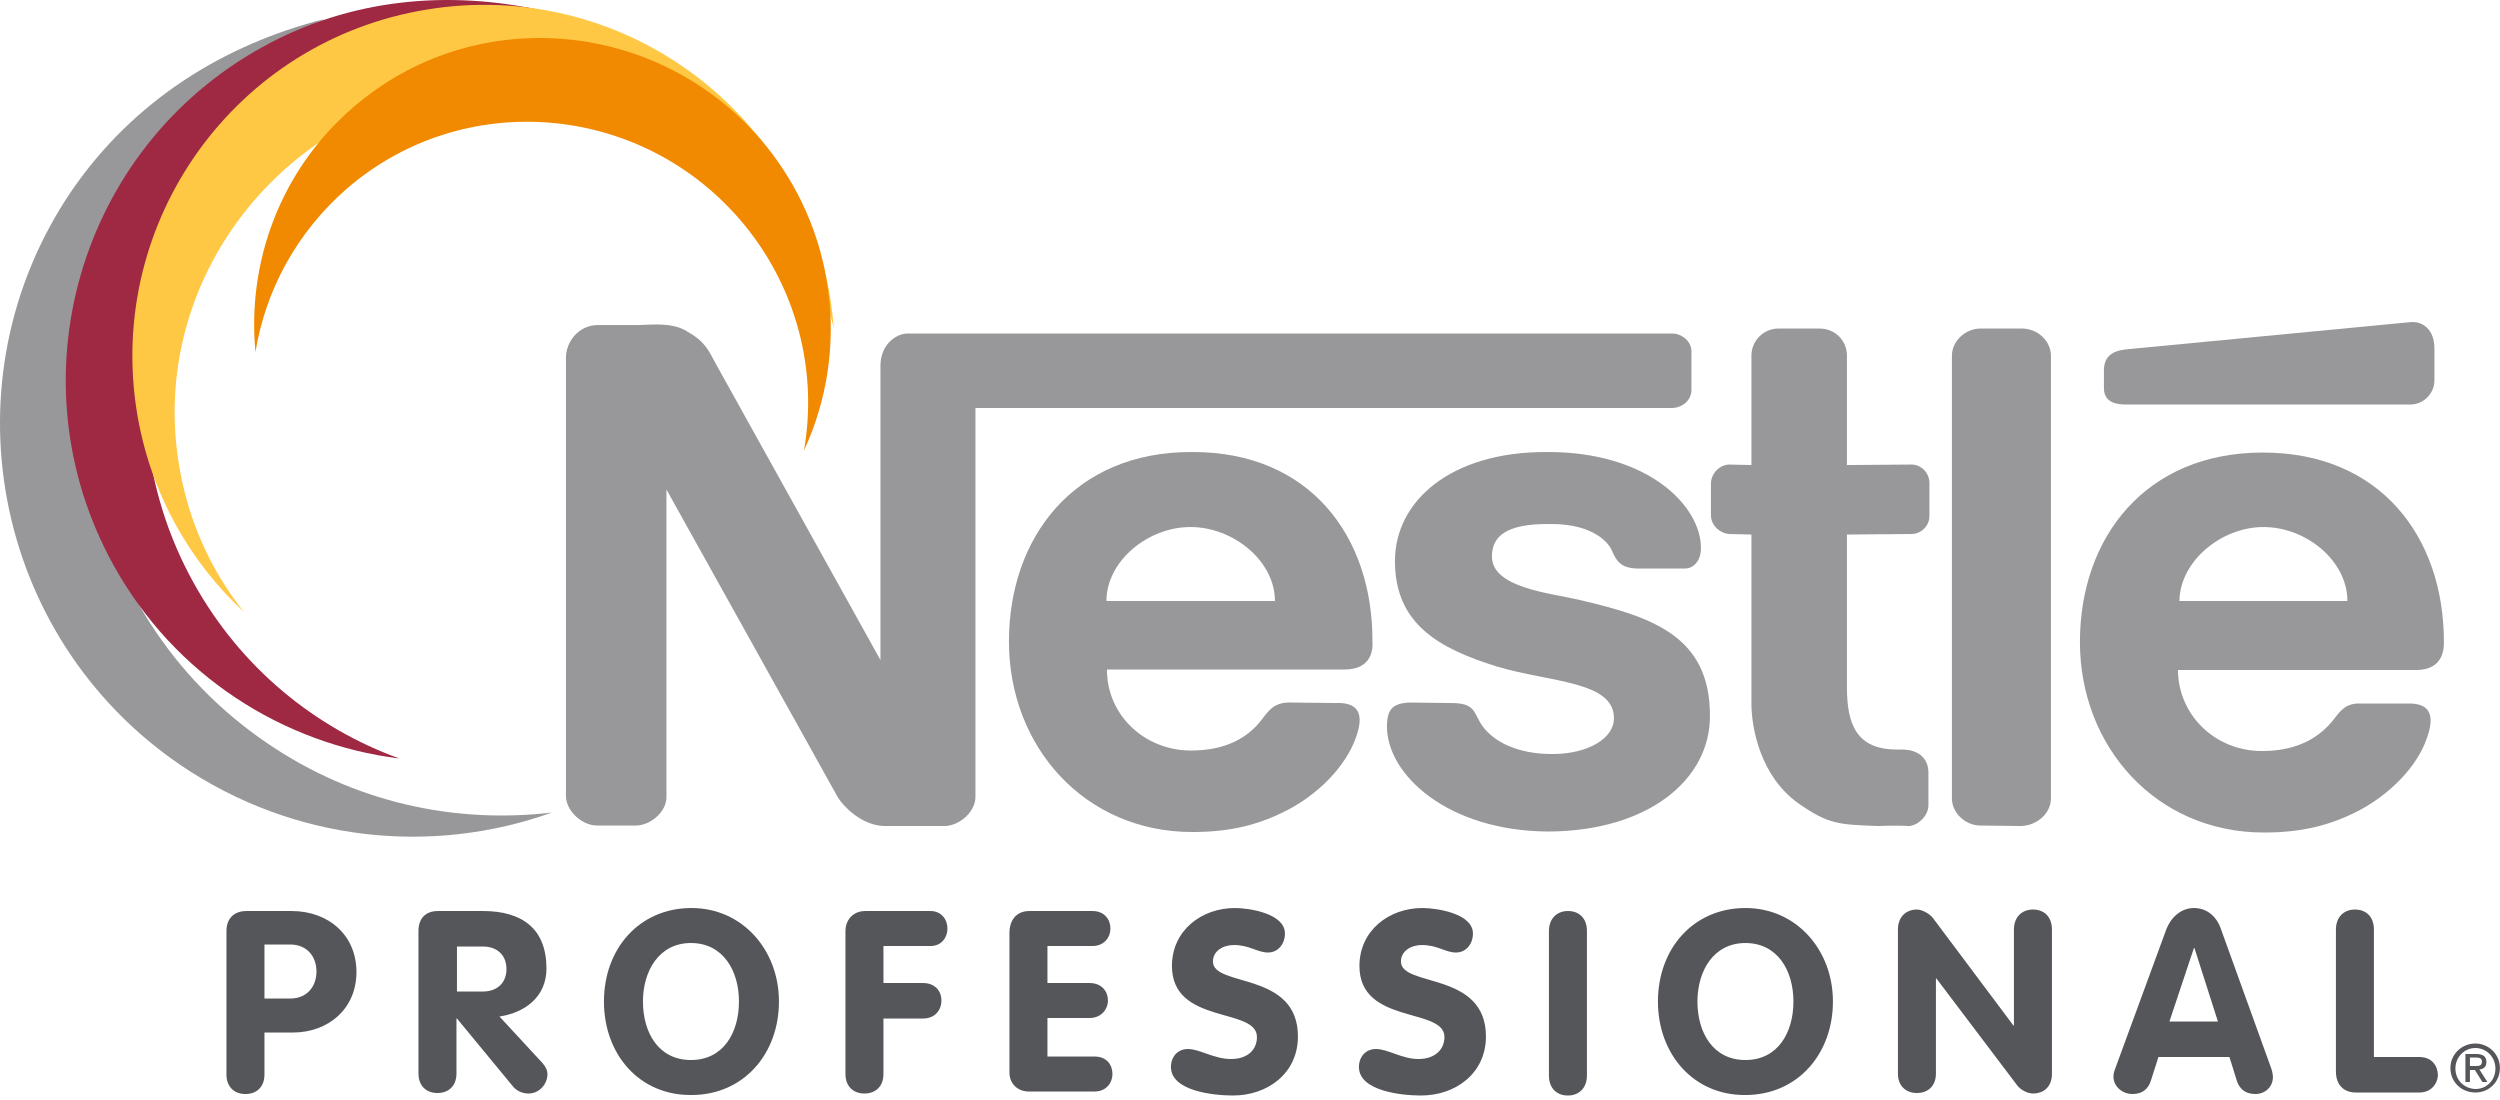 <svg width="200" height="88" viewBox="0 0 200 88" fill="none" xmlns="http://www.w3.org/2000/svg">
<path d="M12.557 13.043C16.037 7.923 20.757 3.963 25.957 1.523C17.917 3.563 10.677 8.043 5.717 15.283C-4.523 30.362 -0.643 50.922 14.437 61.202C23.517 67.362 34.557 68.442 44.156 65.002C36.397 65.922 28.317 64.202 21.357 59.442C6.077 49.042 2.157 28.282 12.557 13.043Z" fill="#98989A"/>
<path fill-rule="evenodd" clip-rule="evenodd" d="M70.756 66.082H75.596C76.796 66.042 78.036 64.922 78.036 63.762V32.642H133.715C134.595 32.642 135.355 32.002 135.315 31.122V28.163C135.355 27.283 134.475 26.643 133.715 26.683H72.636C71.916 26.643 70.436 27.363 70.436 29.282V52.802L57.276 29.122C56.636 27.923 56.356 27.283 54.916 26.483C53.796 25.803 52.316 25.963 51.156 26.003H47.836C46.276 26.003 45.276 27.363 45.276 28.602V63.722C45.316 64.882 46.516 66.002 47.716 66.042H50.916C52.116 66.002 53.356 64.882 53.316 63.722V39.162L67.036 63.802C67.436 64.442 68.876 66.042 70.756 66.082Z" fill="#98989A"/>
<path fill-rule="evenodd" clip-rule="evenodd" d="M134.795 45.482H130.955C129.595 45.442 129.275 44.802 128.915 43.962C128.755 43.602 127.635 41.882 123.995 41.922C120.395 41.882 119.355 42.962 119.355 44.522C119.355 47.042 124.035 47.442 126.395 48.002C132.195 49.362 136.795 50.882 136.795 57.242C136.835 62.322 131.915 66.482 123.875 66.522C115.795 66.482 110.955 61.962 110.955 58.122C110.955 56.642 111.515 56.282 112.715 56.202L115.915 56.242C118.115 56.202 117.835 57.002 118.595 58.082C119.475 59.282 121.275 60.322 124.195 60.322C127.075 60.322 129.115 59.042 129.115 57.482C129.155 54.482 124.035 54.602 119.755 53.322C115.115 51.882 111.595 49.922 111.595 44.882C111.595 40.082 116.075 36.122 123.755 36.162C131.795 36.122 136.075 40.442 136.075 43.842C136.075 44.882 135.475 45.482 134.795 45.482Z" fill="#98989A"/>
<path fill-rule="evenodd" clip-rule="evenodd" d="M147.754 28.443V37.203L152.914 37.163C153.674 37.163 154.354 37.803 154.354 38.643V41.283C154.354 42.083 153.674 42.722 152.914 42.722L147.754 42.763V54.962C147.754 58.002 148.554 59.962 151.754 59.962H152.114C153.714 59.962 154.274 60.882 154.274 61.802V64.362C154.314 65.202 153.474 66.042 152.714 66.082C151.954 66.042 151.234 66.042 150.234 66.082C147.114 65.962 146.274 65.962 143.834 64.242C140.834 62.082 140.114 58.242 140.114 56.282V42.763L138.355 42.722C137.635 42.682 136.915 42.083 136.875 41.283V38.643C136.915 37.803 137.635 37.163 138.355 37.163L140.114 37.203V28.443C140.114 27.283 141.074 26.243 142.354 26.283H145.474C146.834 26.243 147.754 27.283 147.754 28.443Z" fill="#98989A"/>
<path fill-rule="evenodd" clip-rule="evenodd" d="M164.074 63.882V28.443C164.074 27.283 162.994 26.243 161.674 26.283H158.434C157.234 26.283 156.154 27.283 156.154 28.443V63.882C156.154 65.002 157.194 66.042 158.434 66.042L161.674 66.082C162.994 66.042 164.074 65.042 164.074 63.882Z" fill="#98989A"/>
<path fill-rule="evenodd" clip-rule="evenodd" d="M101.035 57.442C101.555 56.762 101.995 56.202 103.155 56.202L106.875 56.242C108.955 56.162 109.035 57.442 108.475 59.002C107.635 61.362 105.435 63.522 103.075 64.762C100.715 66.002 98.395 66.562 95.395 66.562C86.756 66.562 80.716 59.722 80.716 51.322C80.716 42.962 85.956 36.122 95.355 36.162C104.755 36.122 109.835 42.882 109.795 51.322C109.835 51.802 109.835 53.562 107.555 53.562H88.555C88.555 57.242 91.596 60.042 95.275 60.042C97.555 60.042 99.635 59.362 101.035 57.442ZM88.516 48.082H101.995C101.995 44.882 98.675 42.162 95.235 42.162C91.835 42.162 88.516 44.882 88.516 48.082Z" fill="#98989A"/>
<path fill-rule="evenodd" clip-rule="evenodd" d="M170.354 27.923C169.354 28.003 168.354 28.243 168.314 29.562V31.122C168.354 32.203 169.314 32.362 170.074 32.362H192.833C193.873 32.362 194.753 31.483 194.753 30.442V27.883C194.753 26.323 193.793 25.723 192.913 25.763L170.354 27.923Z" fill="#98989A"/>
<path fill-rule="evenodd" clip-rule="evenodd" d="M186.754 57.482C187.273 56.802 187.713 56.242 188.833 56.282H192.553C194.633 56.202 194.713 57.482 194.153 59.042C193.353 61.402 191.113 63.562 188.793 64.802C186.434 66.042 184.114 66.602 181.114 66.602C172.474 66.602 166.394 59.722 166.394 51.362C166.394 43.002 171.634 36.203 181.034 36.203C190.393 36.203 195.513 42.922 195.513 51.362C195.513 51.842 195.513 53.602 193.273 53.602H174.234C174.274 57.282 177.274 60.082 180.954 60.082C183.274 60.082 185.314 59.362 186.754 57.482ZM174.354 48.082H187.793C187.793 44.883 184.514 42.163 181.074 42.163C177.714 42.163 174.394 44.883 174.354 48.082Z" fill="#98989A"/>
<path d="M196.433 85.481C196.433 84.561 197.153 83.841 198.033 83.841C198.913 83.841 199.633 84.561 199.633 85.481C199.633 86.401 198.953 87.121 198.033 87.121C197.113 87.081 196.433 86.401 196.433 85.481ZM198.033 87.401C199.113 87.401 199.993 86.561 199.993 85.441C199.993 84.321 199.073 83.481 198.033 83.481C196.953 83.481 196.033 84.321 196.033 85.441C196.033 86.601 196.953 87.401 198.033 87.401ZM197.593 85.601H197.993L198.593 86.561H198.993L198.353 85.561C198.673 85.521 198.913 85.361 198.913 84.961C198.913 84.521 198.633 84.321 198.113 84.321H197.233V86.561H197.593V85.601ZM197.593 85.321V84.601H198.073C198.313 84.601 198.553 84.641 198.553 84.921C198.553 85.281 198.313 85.281 197.993 85.281H197.593V85.321Z" fill="#54565A"/>
<path d="M18.117 74.482C18.117 73.522 18.677 72.882 19.717 72.882H23.317C26.317 72.882 28.517 74.842 28.517 77.762C28.517 80.722 26.237 82.602 23.437 82.602H21.157V85.962C21.157 86.962 20.517 87.522 19.637 87.522C18.757 87.522 18.117 86.962 18.117 85.962V74.482ZM21.157 79.882H23.237C24.517 79.882 25.317 78.962 25.317 77.722C25.317 76.482 24.517 75.562 23.237 75.562H21.157V79.882Z" fill="#54565A"/>
<path d="M33.477 74.482C33.477 73.482 34.037 72.882 35.037 72.882H38.637C41.757 72.882 43.717 74.282 43.717 77.482C43.717 79.722 42.036 81.002 39.957 81.322L43.397 85.042C43.676 85.362 43.797 85.642 43.797 85.922C43.797 86.722 43.157 87.481 42.276 87.481C41.916 87.481 41.437 87.362 41.077 86.962L36.557 81.482H36.517V85.882C36.517 86.882 35.877 87.442 34.997 87.442C34.117 87.442 33.477 86.882 33.477 85.882V74.482ZM36.557 79.322H38.637C39.757 79.322 40.517 78.642 40.517 77.522C40.517 76.362 39.717 75.722 38.637 75.722H36.557V79.322Z" fill="#54565A"/>
<path d="M48.316 80.121C48.316 75.882 51.156 72.642 55.316 72.642C59.396 72.642 62.316 76.001 62.316 80.121C62.316 84.321 59.476 87.601 55.316 87.601C51.156 87.641 48.316 84.361 48.316 80.121ZM59.116 80.121C59.116 77.641 57.836 75.442 55.276 75.442C52.716 75.442 51.436 77.681 51.436 80.121C51.436 82.601 52.676 84.801 55.276 84.801C57.876 84.801 59.116 82.601 59.116 80.121Z" fill="#54565A"/>
<path d="M67.636 74.482C67.636 73.642 68.196 72.882 69.236 72.882H74.436C75.316 72.882 75.796 73.562 75.796 74.282C75.796 74.962 75.356 75.682 74.436 75.682H70.676V78.642H73.836C74.836 78.642 75.316 79.322 75.316 80.042C75.316 80.762 74.836 81.482 73.836 81.482H70.676V85.922C70.676 86.922 70.036 87.481 69.156 87.481C68.276 87.481 67.636 86.922 67.636 85.922V74.482Z" fill="#54565A"/>
<path d="M80.756 74.642C80.756 73.642 81.276 72.882 82.356 72.882H87.395C88.356 72.882 88.835 73.562 88.835 74.282C88.835 74.962 88.356 75.682 87.395 75.682H83.796V78.642H87.156C88.156 78.642 88.635 79.322 88.635 80.042C88.635 80.722 88.115 81.442 87.156 81.442H83.796V84.522H87.555C88.555 84.522 88.996 85.202 88.996 85.922C88.996 86.602 88.516 87.322 87.555 87.322H82.316C81.436 87.322 80.756 86.722 80.756 85.802V74.642Z" fill="#54565A"/>
<path d="M102.795 74.682C102.795 75.481 102.275 76.201 101.435 76.201C100.595 76.201 99.955 75.602 98.715 75.602C97.835 75.602 97.035 76.082 97.035 76.921C97.035 79.001 103.835 77.681 103.835 82.921C103.835 85.841 101.435 87.641 98.635 87.641C97.075 87.641 93.675 87.281 93.675 85.361C93.675 84.561 94.195 83.921 95.035 83.921C95.995 83.921 97.115 84.721 98.475 84.721C99.835 84.721 100.555 83.961 100.555 82.961C100.555 80.561 93.755 82.001 93.755 77.281C93.755 74.442 96.115 72.642 98.795 72.642C99.955 72.642 102.795 73.082 102.795 74.682Z" fill="#54565A"/>
<path d="M117.835 74.682C117.835 75.481 117.315 76.201 116.475 76.201C115.635 76.201 114.995 75.602 113.755 75.602C112.875 75.602 112.075 76.082 112.075 76.921C112.075 79.001 118.875 77.681 118.875 82.921C118.875 85.841 116.475 87.641 113.675 87.641C112.115 87.641 108.715 87.281 108.715 85.361C108.715 84.561 109.235 83.921 110.075 83.921C111.035 83.921 112.155 84.721 113.475 84.721C114.795 84.721 115.555 83.961 115.555 82.961C115.555 80.561 108.755 82.001 108.755 77.281C108.755 74.442 111.115 72.642 113.795 72.642C114.955 72.642 117.835 73.082 117.835 74.682Z" fill="#54565A"/>
<path d="M132.635 80.121C132.635 75.882 135.475 72.642 139.635 72.642C143.714 72.642 146.634 76.001 146.634 80.121C146.634 84.321 143.794 87.601 139.635 87.601C135.515 87.641 132.635 84.361 132.635 80.121ZM143.474 80.121C143.474 77.641 142.194 75.442 139.635 75.442C137.075 75.442 135.795 77.681 135.795 80.121C135.795 82.601 137.035 84.801 139.635 84.801C142.234 84.801 143.474 82.601 143.474 80.121Z" fill="#54565A"/>
<path d="M151.834 74.362C151.834 73.362 152.474 72.762 153.354 72.762C153.754 72.762 154.354 73.082 154.634 73.442L161.074 82.041H161.114V74.362C161.114 73.362 161.754 72.762 162.634 72.762C163.514 72.762 164.154 73.322 164.154 74.362V85.921C164.154 86.921 163.514 87.481 162.634 87.481C162.234 87.481 161.634 87.201 161.354 86.801L154.914 78.282H154.874V85.882C154.874 86.881 154.234 87.441 153.354 87.441C152.474 87.441 151.834 86.881 151.834 85.882V74.362Z" fill="#54565A"/>
<path d="M173.314 74.322C173.674 73.402 174.474 72.642 175.514 72.642C176.594 72.642 177.354 73.362 177.674 74.322L181.674 85.401C181.794 85.721 181.834 86.001 181.834 86.161C181.834 86.961 181.194 87.521 180.434 87.521C179.594 87.521 179.154 87.081 178.954 86.481L178.354 84.561H172.674L172.074 86.441C171.874 87.081 171.434 87.521 170.594 87.521C169.794 87.521 169.074 86.921 169.074 86.121C169.074 85.801 169.194 85.561 169.234 85.441L173.314 74.322ZM173.554 81.721H177.434L175.554 75.841H175.514L173.554 81.721Z" fill="#54565A"/>
<path d="M186.874 74.362C186.874 73.362 187.514 72.762 188.393 72.762C189.273 72.762 189.913 73.322 189.913 74.362V84.561H193.553C194.593 84.561 195.033 85.322 195.033 86.041C194.993 86.721 194.473 87.401 193.553 87.401H188.474C187.474 87.401 186.874 86.761 186.874 85.722V74.362Z" fill="#54565A"/>
<path d="M123.915 74.481C123.915 73.481 124.555 72.881 125.435 72.881C126.315 72.881 126.955 73.441 126.955 74.481V86.041C126.955 87.041 126.315 87.641 125.435 87.641C124.555 87.641 123.915 87.081 123.915 86.041V74.481Z" fill="#54565A"/>
<path d="M27.557 4.723C32.517 2.003 38.077 0.723 43.397 0.843C35.917 -0.797 28.077 -0.157 20.997 3.763C6.277 11.883 0.917 30.442 9.077 45.202C13.957 54.042 22.637 59.522 31.957 60.682C25.197 58.242 19.237 53.402 15.477 46.602C7.237 31.722 12.637 12.963 27.557 4.723Z" fill="#9F2842"/>
<path d="M36.517 7.003C50.316 4.723 63.356 13.242 66.716 26.282C66.636 25.482 66.556 24.722 66.436 23.922C63.916 8.603 49.476 -1.757 34.157 0.763C18.837 3.243 8.477 17.683 10.957 33.002C11.997 39.362 15.117 44.882 19.517 48.962C16.877 45.642 15.037 41.642 14.317 37.162C11.957 22.922 21.917 9.403 36.517 7.003Z" fill="#FFC844"/>
<path d="M59.156 17.523C63.756 22.843 65.436 29.683 64.316 36.042C68.036 28.043 66.956 18.243 60.796 11.083C52.396 1.443 37.837 0.283 28.237 8.603C22.397 13.643 19.757 21.003 20.437 28.163C21.237 23.243 23.717 18.603 27.757 15.083C37.037 7.083 51.076 8.203 59.156 17.523Z" fill="#F18A00"/>
</svg>
